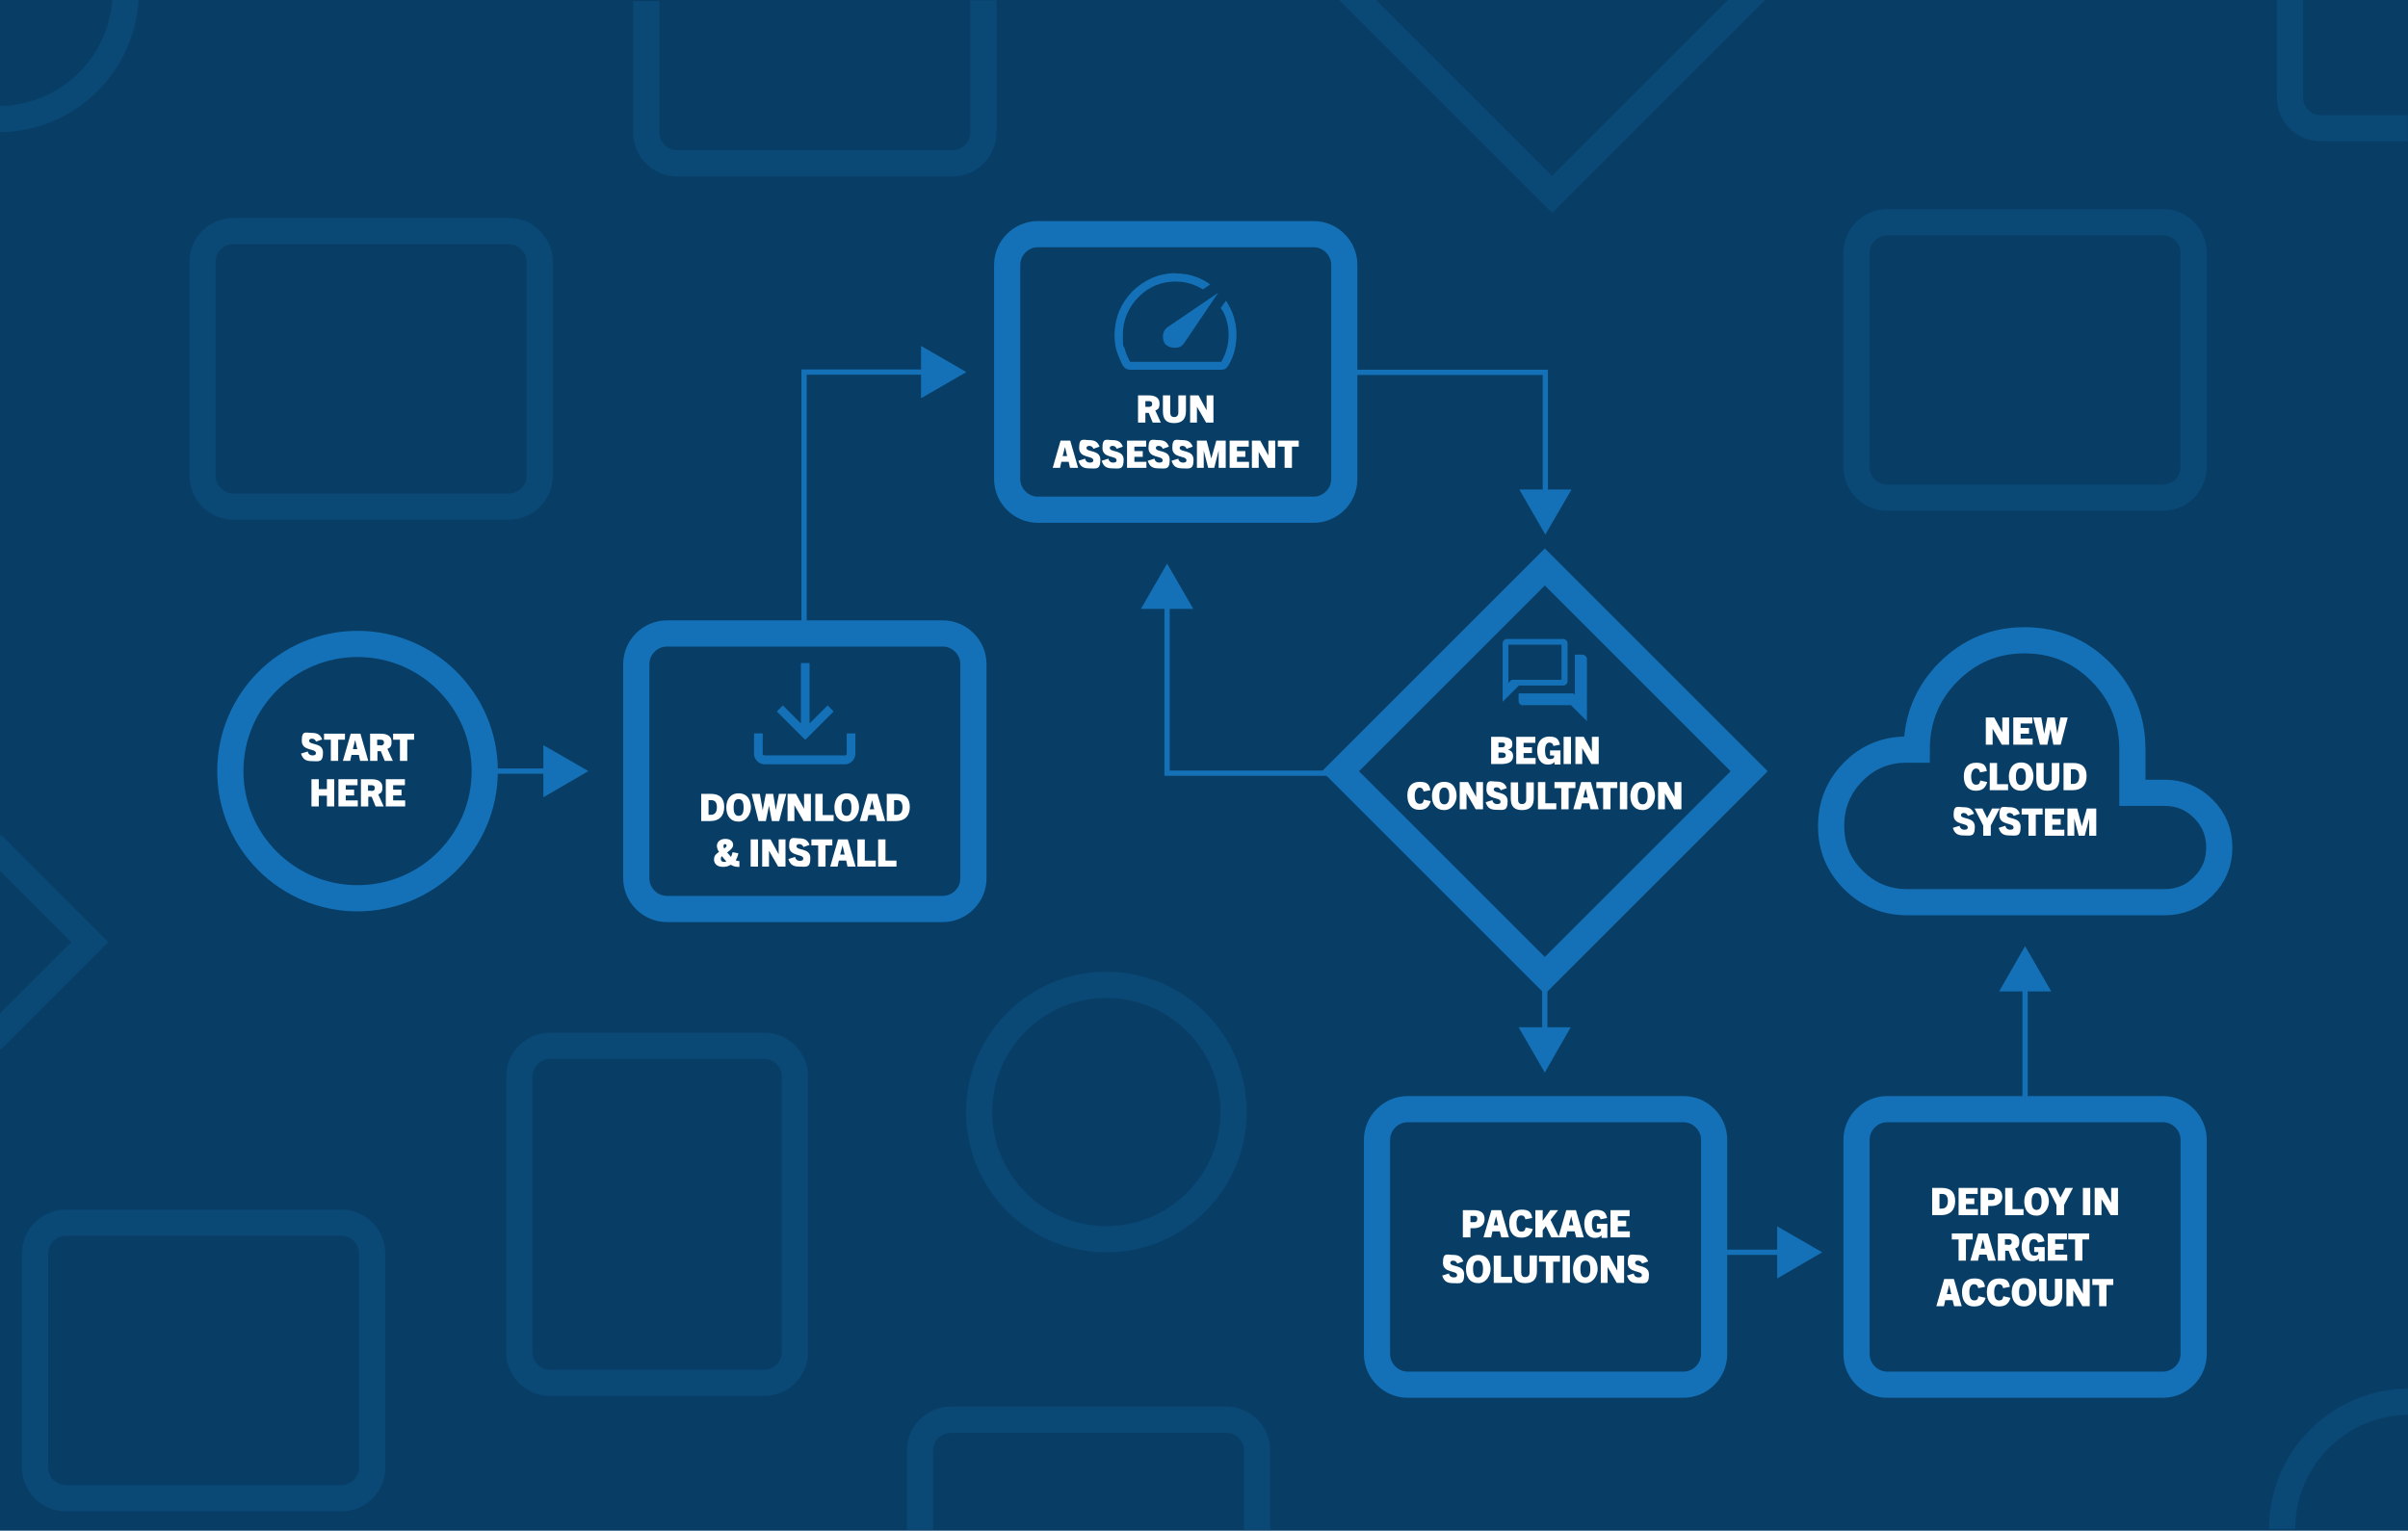 <?xml version="1.0" encoding="UTF-8"?>
<svg xmlns="http://www.w3.org/2000/svg" id="Layer_1" version="1.1" viewBox="0 0 920 585">
  <defs>
    <style>
      .st0, .st1, .st2, .st3, .st4 {
        fill: none;
      }

      .st5 {
        fill: #1571b7;
      }

      .st1 {
        stroke-width: 2px;
      }

      .st1, .st2, .st3, .st4 {
        stroke: #1571b7;
      }

      .st1, .st2, .st4 {
        stroke-miterlimit: 10;
      }

      .st2, .st4 {
        stroke-width: 10px;
      }

      .st3 {
        stroke-miterlimit: 10;
        stroke-width: 10px;
      }

      .st6 {
        fill: #fff;
      }

      .st7 {
        opacity: .5;
      }

      .st4 {
        isolation: isolate;
        opacity: .2;
      }

      .st8 {
        fill: #083e66;
      }
    </style>
  </defs>
  <g id="Layer_3">
    <rect class="st8" x="0" y="0" width="920" height="585"></rect>
  </g>
  <g id="Layer_2">
    <circle class="st4" cx="422.7" cy="425" r="48.6"></circle>
    <path class="st4" d="M48-3.1c0,26.9-21.8,48.6-48.6,48.6"></path>
    <path class="st4" d="M871.9,584.3c0-26.9,21.8-48.6,48.6-48.6"></path>
    <polyline class="st4" points="671.1 -3.8 593 74.3 514.9 -3.8"></polyline>
    <polyline class="st4" points="-3 322.7 34.3 360.1 -3.1 397.5"></polyline>
    <path class="st4" d="M130.4,572.6H25.1c-6.4,0-11.7-5.3-11.7-11.7v-81.9c0-6.4,5.3-11.7,11.7-11.7h105.4c6.4,0,11.7,5.3,11.7,11.7v81.9c0,6.4-5.3,11.7-11.7,11.7h-.1Z"></path>
    <path class="st2" d="M643.2,529.2h-105.4c-6.4,0-11.7-5.3-11.7-11.7v-81.9c0-6.4,5.3-11.7,11.7-11.7h105.4c6.4,0,11.7,5.3,11.7,11.7v81.9c0,6.4-5.3,11.7-11.7,11.7Z"></path>
    <path class="st2" d="M826.4,529.2h-105.4c-6.4,0-11.7-5.3-11.7-11.7v-81.9c0-6.4,5.3-11.7,11.7-11.7h105.4c6.4,0,11.7,5.3,11.7,11.7v81.9c0,6.4-5.3,11.7-11.7,11.7Z"></path>
    <path class="st4" d="M826.4,190.2h-105.4c-6.4,0-11.7-5.3-11.7-11.7v-81.9c0-6.4,5.3-11.7,11.7-11.7h105.4c6.4,0,11.7,5.3,11.7,11.7v81.9c0,6.4-5.3,11.7-11.7,11.7Z"></path>
    <path class="st4" d="M194.5,193.6h-105.4c-6.4,0-11.7-5.3-11.7-11.7v-81.9c0-6.4,5.3-11.7,11.7-11.7h105.4c6.4,0,11.7,5.3,11.7,11.7v81.9c0,6.4-5.3,11.7-11.7,11.7Z"></path>
    <path class="st4" d="M375.7.1v50.6c0,6.4-5.3,11.7-11.7,11.7h-105.4c-6.4,0-11.7-5.3-11.7-11.7V.4"></path>
    <path class="st4" d="M919.9,49h-33.3c-6.4,0-11.7-5.3-11.7-11.7V-.2"></path>
    <path class="st4" d="M198.4,516.8v-105.4c0-6.4,5.3-11.7,11.7-11.7h81.9c6.4,0,11.7,5.3,11.7,11.7v105.4c0,6.4-5.3,11.7-11.7,11.7h-81.9c-6.4,0-11.7-5.3-11.7-11.7h0Z"></path>
    <g class="st7">
      <path class="st0" d="M22.8,539.7"></path>
    </g>
    <g>
      <line class="st1" x1="185.7" y1="294.7" x2="210.5" y2="294.7"></line>
      <polygon class="st5" points="207.6 304.7 224.8 294.7 207.6 284.8 207.6 304.7"></polygon>
    </g>
    <g>
      <line class="st1" x1="590.2" y1="377.1" x2="590.2" y2="395.5"></line>
      <polygon class="st5" points="580.2 392.6 590.2 409.9 600.1 392.6 580.2 392.6"></polygon>
    </g>
    <g>
      <line class="st1" x1="654.4" y1="478.6" x2="681.9" y2="478.6"></line>
      <polygon class="st5" points="679 488.6 696.2 478.6 679 468.7 679 488.6"></polygon>
    </g>
    <g>
      <line class="st1" x1="773.7" y1="421.5" x2="773.7" y2="376"></line>
      <polygon class="st5" points="783.7 378.9 773.7 361.6 763.8 378.9 783.7 378.9"></polygon>
    </g>
    <g>
      <polyline class="st1" points="307.2 240.6 307.2 142.2 354.9 142.2"></polyline>
      <polygon class="st5" points="351.9 152.2 369.2 142.2 351.9 132.2 351.9 152.2"></polygon>
    </g>
    <g>
      <polyline class="st1" points="510.1 142.3 590.4 142.3 590.4 190"></polyline>
      <polygon class="st5" points="580.5 187.1 590.4 204.3 600.4 187.1 580.5 187.1"></polygon>
    </g>
    <g>
      <polyline class="st1" points="511 295.5 445.9 295.5 445.9 229.8"></polyline>
      <polygon class="st5" points="455.9 232.7 445.9 215.4 435.9 232.7 455.9 232.7"></polygon>
    </g>
    <g>
      <circle class="st2" cx="136.6" cy="294.7" r="48.6"></circle>
      <g>
        <path class="st6" d="M126.4,290.8v-8.1h-2.6v-2.3h8v2.3h-2.6v8.1s-2.8,0-2.8,0Z"></path>
        <path class="st6" d="M137.6,290.8l-.5-2.3h-2.8l-.5,2.3h-2.8l3-10.4h3.7l3,10.4h-3.1ZM134.8,286.3h1.7l-.8-3.5h0l-.9,3.5Z"></path>
        <path class="st6" d="M147,290.8l-1.5-3.7h-1.3v3.7h-2.8v-10.4h4c2.8,0,4.2,1.1,4.2,3.1s-.6,2.2-1.6,2.7l2.1,4.6h-3.1,0ZM145.3,284.9c.6,0,1.4-.1,1.4-1.1s-.7-1.1-1.3-1.1h-1.3v2.1h1.2Z"></path>
        <path class="st6" d="M152.8,290.8v-8.1h-2.6v-2.3h8v2.3h-2.6v8.1h-2.8,0Z"></path>
        <path class="st6" d="M124.9,308.2v-4.1h-3.1v4.1h-2.8v-10.4h2.8v3.8h3.1v-3.8h2.8v10.4h-2.8Z"></path>
        <path class="st6" d="M129.3,308.2v-10.4h7.3v2.3h-4.5v1.7h3.2v2.2h-3.2v1.9h4.6v2.3h-7.4Z"></path>
        <path class="st6" d="M143.5,308.2l-1.5-3.7h-1.3v3.7h-2.8v-10.4h4c2.8,0,4.2,1.1,4.2,3.1s-.6,2.2-1.6,2.7l2.1,4.6h-3.1,0ZM141.8,302.3c.6,0,1.4-.1,1.4-1.1s-.7-1.1-1.3-1.1h-1.3v2.1h1.2Z"></path>
        <path class="st6" d="M147.4,308.2v-10.4h7.3v2.3h-4.5v1.7h3.2v2.2h-3.2v1.9h4.6v2.3h-7.4Z"></path>
        <path class="st6" d="M120.8,283.5c-.3-.8-.9-1.2-1.6-1.2s-1.1.3-1.1.8c0,1.8,5.3.5,5.3,4.5s-1.7,3.3-4.2,3.3-3.5-.8-4.2-2.9l2.6-.8c.1.9.8,1.5,1.8,1.5s1.3-.3,1.3-.9c0-1.9-5.4-.6-5.4-4.7s1.6-3,3.8-3,3.3.7,4,2.5l-2.3.8Z"></path>
      </g>
    </g>
    <rect class="st3" x="535" y="239.5" width="110.4" height="110.4" transform="translate(-35.5 503.7) rotate(-45)"></rect>
    <path class="st5" d="M581.8,269.6c-.4,0-.7-.2-1.1-.5-.3-.3-.5-.7-.5-1.1v-3h21l.5.5v-15.3h3c.4,0,.7.2,1.1.5.3.3.5.7.5,1.1v23.8l-6.1-6.1h-18.5,0ZM574.1,268.1v-22.3c0-.4.2-.8.5-1.1s.7-.5,1.1-.5h21.6c.4,0,.8.2,1.1.5s.5.7.5,1.1v14.6c0,.4-.2.8-.5,1.1-.3.3-.7.5-1.1.5h-17l-6.1,6.1h0ZM596.6,259.8v-13.4h-20.3v14.6l1.2-1.2h19.1ZM576.3,259.8v-13.4,13.4Z"></path>
    <g>
      <path class="st6" d="M569.7,292v-10.4h3.8c3,0,4.3.9,4.3,2.6s-.5,1.8-1.6,2.3h0c1.1.4,1.9,1,1.9,2.5,0,2.4-2.2,3-4.6,3h-3.8ZM573.7,285.6c.7,0,1.3-.2,1.3-1s-.6-.8-1.4-.8h-1.1v1.8h1.2ZM573.6,289.7c1.3,0,1.7-.4,1.7-1.1s-.7-1-1.5-1h-1.3v2.1h1.2-.1Z"></path>
      <path class="st6" d="M579.3,292v-10.4h7.3v2.3h-4.5v1.7h3.2v2.2h-3.2v1.9h4.6v2.3h-7.4,0Z"></path>
      <path class="st6" d="M593.9,292v-.8h0c-.7.8-1.5,1-2.6,1-2.6,0-4-2.2-4-5.5s1.8-5.2,4.6-5.2,3.6,1,4.1,3.1l-2.5.5c-.2-1-.8-1.3-1.5-1.3-1.1,0-1.7,1-1.7,3s.5,3.3,1.9,3.3,1.6-.5,1.6-1.3h0c0-.1-1.6-.1-1.6-.1v-1.9h4v5.4h-2.2v-.2Z"></path>
      <path class="st6" d="M597.4,292v-10.4h2.8v10.4h-2.8Z"></path>
      <path class="st6" d="M608,292l-3.5-6.1h0v6.1h-2.6v-10.4h3.2l3.1,5.7h0v-5.7h2.6v10.4h-2.8Z"></path>
      <path class="st6" d="M546.6,306.3c-.8,2.7-2.5,3.2-4.4,3.2-2.8,0-4.5-2-4.5-5.5s1.8-5.2,4.7-5.2,3.7,1,4.1,3.2l-2.6.5c-.2-1.1-.8-1.5-1.6-1.5s-1.8,1-1.8,3,.6,3.2,1.8,3.2,1.4-.4,1.7-1.6l2.7.6h-.1Z"></path>
      <path class="st6" d="M547.1,304.2c0-2.3,1-5.4,4.7-5.4s4.7,3.1,4.7,5.4-1.6,5.4-4.7,5.4-4.7-2.2-4.7-5.4ZM553.7,304.2c0-2-.5-3.2-1.9-3.2s-1.9,1.2-1.9,3.2.5,3.2,1.9,3.2,1.9-1.2,1.9-3.2Z"></path>
      <path class="st6" d="M563.8,309.3l-3.5-6.1h0v6.1h-2.6v-10.4h3.2l3.1,5.7h0v-5.7h2.6v10.4h-2.8Z"></path>
      <path class="st6" d="M583.2,299h2.8v6c0,2.9-1.3,4.6-4.5,4.6s-4.3-1.6-4.3-4.6v-6h2.8v6.6c0,1.1.5,1.7,1.5,1.7s1.6-.6,1.6-1.7v-6.6h.1Z"></path>
      <path class="st6" d="M587.6,309.3v-10.4h2.8v8.1h4.2v2.3h-7Z"></path>
      <path class="st6" d="M596.5,309.3v-8.1h-2.6v-2.3h8v2.3h-2.6v8.1h-2.8Z"></path>
      <path class="st6" d="M607.7,309.3l-.5-2.3h-2.8l-.5,2.3h-2.8l3-10.4h3.7l3,10.4h-3.1ZM604.9,304.8h1.7l-.8-3.5h0l-.9,3.5Z"></path>
      <path class="st6" d="M612.5,309.3v-8.1h-2.6v-2.3h8v2.3h-2.6v8.1h-2.8Z"></path>
      <path class="st6" d="M618.9,309.3v-10.4h2.8v10.4h-2.8Z"></path>
      <path class="st6" d="M622.9,304.2c0-2.3,1-5.4,4.7-5.4s4.7,3.1,4.7,5.4-1.6,5.4-4.7,5.4-4.7-2.2-4.7-5.4ZM629.5,304.2c0-2-.5-3.2-1.9-3.2s-1.9,1.2-1.9,3.2.5,3.2,1.9,3.2,1.9-1.2,1.9-3.2Z"></path>
      <path class="st6" d="M639.6,309.3l-3.5-6.1h0v6.1h-2.6v-10.4h3.2l3.1,5.7h0v-5.7h2.6v10.4h-2.8Z"></path>
      <path class="st6" d="M573.4,302.1c-.3-.8-.9-1.2-1.6-1.2s-1.1.3-1.1.8c0,1.8,5.3.5,5.3,4.5s-1.7,3.3-4.2,3.3-3.5-.8-4.2-2.9l2.6-.8c.1.9.8,1.5,1.8,1.5s1.3-.3,1.3-.9c0-1.9-5.4-.6-5.4-4.7s1.6-3,3.8-3,3.3.7,4,2.5l-2.3.8Z"></path>
    </g>
    <g>
      <path class="st2" d="M501.9,194.8h-105.4c-6.4,0-11.7-5.3-11.7-11.7v-81.9c0-6.4,5.3-11.7,11.7-11.7h105.4c6.4,0,11.7,5.3,11.7,11.7v81.9c0,6.4-5.3,11.7-11.7,11.7h0Z"></path>
      <path class="st5" d="M445.5,131.7c.8.9,2,1.2,3.5,1.2s2.6-.6,3.3-1.6l13.1-19.4-19.4,13.2c-1,.7-1.6,1.8-1.7,3.2,0,1.5.3,2.6,1.1,3.5h.1ZM449.2,104.5c2.3,0,4.6.3,6.8,1,2.2.7,4.3,1.7,6.4,3.2l-2.8,1.9c-1.6-1-3.4-1.8-5.2-2.3-1.8-.5-3.6-.7-5.2-.7-5.6,0-10.4,2-14.3,6s-5.9,8.8-5.9,14.4.2,3.6.7,5.3c.5,1.8,1.2,3.4,2.1,5h34.8c.9-1.5,1.6-3.2,2.1-5s.7-3.7.7-5.5-.2-3.3-.7-5.1c-.4-1.8-1.2-3.5-2.3-5l2-2.8c1.4,2.2,2.4,4.3,3,6.3.6,2.1,1,4.2,1,6.3s-.2,4.4-.7,6.4-1.3,3.9-2.4,5.8c-.4.6-.8,1-1.2,1.3-.5.2-1,.3-1.7.3h-34.5c-.6,0-1.1-.1-1.7-.4-.5-.3-.9-.7-1.2-1.2-.9-1.7-1.7-3.5-2.3-5.4-.6-1.9-.9-4-.9-6.3s.6-6.2,1.8-9.1c1.2-2.8,2.9-5.3,5-7.5,2.1-2.1,4.6-3.8,7.4-5.1,2.8-1.2,5.9-1.9,9.1-1.9h.1Z"></path>
      <g>
        <path class="st6" d="M440.4,161.5l-1.5-3.7h-1.3v3.7h-2.8v-10.4h4c2.8,0,4.2,1.1,4.2,3.1s-.6,2.2-1.6,2.7l2.1,4.6h-3.1ZM438.8,155.5c.6,0,1.4-.1,1.4-1.1s-.7-1.1-1.3-1.1h-1.3v2.2h1.2Z"></path>
        <path class="st6" d="M450.3,151.1h2.8v6c0,2.9-1.3,4.6-4.5,4.6s-4.3-1.6-4.3-4.6v-6h2.8v6.6c0,1.1.5,1.7,1.5,1.7s1.6-.6,1.6-1.7v-6.6h.1Z"></path>
        <path class="st6" d="M460.8,161.5l-3.5-6.1h0v6.1h-2.6v-10.4h3.2l3.1,5.7h0v-5.7h2.6v10.4h-2.8Z"></path>
        <path class="st6" d="M408.8,178.8l-.5-2.3h-2.8l-.5,2.3h-2.8l3-10.4h3.7l3,10.4h-3.1ZM406,174.3h1.7l-.8-3.5h0l-.9,3.5h0Z"></path>
        <path class="st6" d="M430.6,178.8v-10.4h7.3v2.3h-4.5v1.7h3.2v2.2h-3.2v1.9h4.6v2.3h-7.4Z"></path>
        <path class="st6" d="M465.6,178.8v-6.6h0l-1.7,6.6h-2.3l-1.7-6.6h0v6.6h-2.6v-10.4h3.7l1.8,6.8h0l1.9-6.8h3.6v10.4h-2.7Z"></path>
        <path class="st6" d="M469.8,178.8v-10.4h7.3v2.3h-4.5v1.7h3.2v2.2h-3.2v1.9h4.6v2.3h-7.4Z"></path>
        <path class="st6" d="M484.4,178.8l-3.5-6.1h0v6.1h-2.6v-10.4h3.2l3.1,5.7h0v-5.7h2.6v10.4h-2.8Z"></path>
        <path class="st6" d="M490.8,178.8v-8.1h-2.6v-2.3h8v2.3h-2.6v8.1h-2.8Z"></path>
        <path class="st6" d="M417.8,171.6c-.3-.8-.9-1.2-1.6-1.2s-1.1.3-1.1.8c0,1.8,5.3.5,5.3,4.5s-1.7,3.3-4.2,3.3-3.5-.8-4.2-2.9l2.6-.8c.1.9.8,1.5,1.8,1.5s1.3-.3,1.3-.9c0-1.9-5.4-.6-5.4-4.7s1.6-3,3.8-3,3.3.7,4,2.5l-2.3.8Z"></path>
        <path class="st6" d="M426.7,171.6c-.3-.8-.9-1.2-1.6-1.2s-1.1.3-1.1.8c0,1.8,5.3.5,5.3,4.5s-1.7,3.3-4.2,3.3-3.5-.8-4.2-2.9l2.6-.8c.1.9.8,1.5,1.8,1.5s1.3-.3,1.3-.9c0-1.9-5.4-.6-5.4-4.7s1.6-3,3.8-3,3.3.7,4,2.5l-2.3.8Z"></path>
        <path class="st6" d="M444.3,171.6c-.3-.8-.9-1.2-1.6-1.2s-1.1.3-1.1.8c0,1.8,5.3.5,5.3,4.5s-1.7,3.3-4.2,3.3-3.5-.8-4.2-2.9l2.6-.8c.1.9.8,1.5,1.8,1.5s1.3-.3,1.3-.9c0-1.9-5.4-.6-5.4-4.7s1.6-3,3.8-3,3.3.7,4,2.5l-2.3.8Z"></path>
        <path class="st6" d="M453.4,171.6c-.3-.8-.9-1.2-1.6-1.2s-1.1.3-1.1.8c0,1.8,5.3.5,5.3,4.5s-1.7,3.3-4.2,3.3-3.5-.8-4.2-2.9l2.6-.8c.1.9.8,1.5,1.8,1.5s1.3-.3,1.3-.9c0-1.9-5.4-.6-5.4-4.7s1.6-3,3.8-3,3.3.7,4,2.5l-2.3.8Z"></path>
      </g>
    </g>
    <g>
      <path class="st2" d="M728.7,344.8h98.3c5.8,0,10.8-2,14.8-6.1,4.1-4.1,6.1-9,6.1-14.8s-2-10.7-6.1-14.8c-4.1-4.1-9-6.1-14.8-6.1h-12.3v-16.5c0-11.6-4-21.5-12-29.6s-17.7-12.2-29.2-12.2-21.1,4.1-29.2,12.2c-8,8.1-12,18-12,29.6h-3.9c-8,0-14.8,2.8-20.4,8.5-5.6,5.7-8.4,12.6-8.4,20.7s2.8,14.9,8.5,20.6,12.6,8.5,20.6,8.5h0Z"></path>
      <g>
        <path class="st6" d="M764.8,284.6l-3.5-6.1h0v6.1h-2.6v-10.4h3.2l3.1,5.7h0v-5.7h2.6v10.4h-2.8Z"></path>
        <path class="st6" d="M769.2,284.6v-10.4h7.3v2.3h-4.5v1.7h3.2v2.2h-3.2v1.9h4.6v2.3h-7.4,0Z"></path>
        <path class="st6" d="M784.5,284.6l-1.1-5.9h0l-1.2,5.9h-2.8l-2.6-10.4h3.1l1.1,6.3h0l1.2-6.3h2.8l1,6.2h0l1.2-6.2h2.8l-2.7,10.4h-2.8Z"></path>
        <path class="st6" d="M759.2,299c-.8,2.7-2.5,3.2-4.4,3.2-2.8,0-4.5-2-4.5-5.5s1.8-5.2,4.7-5.2,3.7,1,4.1,3.2l-2.6.5c-.2-1.1-.8-1.5-1.6-1.5s-1.8,1-1.8,3,.6,3.2,1.8,3.2,1.4-.4,1.7-1.6l2.7.6h-.1Z"></path>
        <path class="st6" d="M760.2,302v-10.4h2.8v8.1h4.2v2.3h-7Z"></path>
        <path class="st6" d="M767.5,296.8c0-2.3,1-5.4,4.7-5.4s4.7,3.1,4.7,5.4-1.6,5.4-4.7,5.4-4.7-2.2-4.7-5.4ZM774,296.8c0-2-.5-3.2-1.9-3.2s-1.9,1.2-1.9,3.2.5,3.2,1.9,3.2,1.9-1.2,1.9-3.2Z"></path>
        <path class="st6" d="M784,291.6h2.8v6c0,2.9-1.3,4.6-4.5,4.6s-4.3-1.6-4.3-4.6v-6h2.8v6.6c0,1.1.5,1.7,1.5,1.7s1.6-.6,1.6-1.7v-6.6h.1Z"></path>
        <path class="st6" d="M788.4,302v-10.4h3.7c3.3,0,5.1,1.6,5.1,5s-1.9,5.4-5.3,5.4h-3.6,0ZM792.1,299.6c1.6,0,2.3-1.1,2.3-2.9s-.7-2.7-2.2-2.7h-1v5.6h.9Z"></path>
        <path class="st6" d="M757.7,319.4v-3.9l-3.3-6.5h3l1.8,3.7h0l1.9-3.7h2.9l-3.4,6.5v3.9h-2.9Z"></path>
        <path class="st6" d="M775,319.4v-8.1h-2.6v-2.3h8v2.3h-2.6v8.1h-2.8Z"></path>
        <path class="st6" d="M781.3,319.4v-10.4h7.3v2.3h-4.5v1.7h3.2v2.2h-3.2v1.9h4.6v2.3h-7.4,0Z"></path>
        <path class="st6" d="M798.2,319.4v-6.6h0l-1.7,6.6h-2.3l-1.7-6.6h0v6.6h-2.6v-10.4h3.7l1.8,6.8h0l1.9-6.8h3.6v10.4h-2.7Z"></path>
        <path class="st6" d="M751.9,311.9c-.3-.8-.9-1.2-1.6-1.2s-1.1.3-1.1.8c0,1.8,5.3.5,5.3,4.5s-1.7,3.3-4.2,3.3-3.5-.8-4.2-2.9l2.6-.8c.1.9.8,1.5,1.8,1.5s1.3-.3,1.3-.9c0-1.9-5.4-.6-5.4-4.7s1.6-3,3.8-3,3.3.7,4,2.5l-2.3.8Z"></path>
        <path class="st6" d="M769.4,311.9c-.3-.8-.9-1.2-1.6-1.2s-1.1.3-1.1.8c0,1.8,5.3.5,5.3,4.5s-1.7,3.3-4.2,3.3-3.5-.8-4.2-2.9l2.6-.8c.1.9.8,1.5,1.8,1.5s1.3-.3,1.3-.9c0-1.9-5.4-.6-5.4-4.7s1.6-3,3.8-3,3.3.7,4,2.5l-2.3.8Z"></path>
      </g>
    </g>
    <g>
      <path class="st2" d="M360.2,347.4h-105.4c-6.4,0-11.7-5.3-11.7-11.7v-81.9c0-6.4,5.3-11.7,11.7-11.7h105.4c6.4,0,11.7,5.3,11.7,11.7v81.9c0,6.4-5.3,11.7-11.7,11.7Z"></path>
      <path class="st5" d="M307.6,282.7l-10.8-10.8,2.3-2.3,6.9,6.9v-23.1h3.3v23.1l6.9-6.9,2.3,2.3-10.8,10.8h0ZM292.2,292.1c-1.1,0-2.1-.4-2.9-1.2-.8-.8-1.2-1.7-1.2-2.9v-7.7h3.3v7.7c0,.2,0,.4.2.5.2.2.3.2.5.2h30.7c.2,0,.4,0,.5-.2.2-.2.2-.3.2-.5v-7.7h3.3v7.7c0,1.1-.4,2.1-1.2,2.9-.8.8-1.7,1.2-2.9,1.2h-30.7.2Z"></path>
      <g>
        <path class="st6" d="M267.9,313.8v-10.4h3.7c3.3,0,5.1,1.6,5.1,5s-1.9,5.4-5.3,5.4h-3.6,0ZM271.6,311.4c1.6,0,2.3-1.1,2.3-2.9s-.7-2.7-2.2-2.7h-1v5.6h.9Z"></path>
        <path class="st6" d="M277.5,308.6c0-2.3,1-5.4,4.7-5.4s4.7,3.1,4.7,5.4-1.6,5.4-4.7,5.4-4.7-2.2-4.7-5.4ZM284.1,308.6c0-2-.5-3.2-1.9-3.2s-1.9,1.2-1.9,3.2.5,3.2,1.9,3.2,1.9-1.2,1.9-3.2Z"></path>
        <path class="st6" d="M294.9,313.8l-1.1-5.9h0l-1.2,5.9h-2.8l-2.6-10.4h3.1l1.1,6.3h0l1.2-6.3h2.8l1,6.2h0l1.2-6.2h2.8l-2.7,10.4h-2.8Z"></path>
        <path class="st6" d="M307,313.8l-3.5-6.1h0v6.1h-2.6v-10.4h3.2l3.1,5.7h0v-5.7h2.6v10.4h-2.8Z"></path>
        <path class="st6" d="M311.5,313.8v-10.4h2.8v8.1h4.2v2.3h-7Z"></path>
        <path class="st6" d="M318.8,308.6c0-2.3,1-5.4,4.7-5.4s4.7,3.1,4.7,5.4-1.6,5.4-4.7,5.4-4.7-2.2-4.7-5.4ZM325.3,308.6c0-2-.5-3.2-1.9-3.2s-1.9,1.2-1.9,3.2.5,3.2,1.9,3.2,1.9-1.2,1.9-3.2Z"></path>
        <path class="st6" d="M335.1,313.8l-.5-2.3h-2.8l-.5,2.3h-2.8l3-10.4h3.7l3,10.4h-3.1ZM332.3,309.3h1.7l-.8-3.5h0l-.9,3.5h0Z"></path>
        <path class="st6" d="M338.8,313.8v-10.4h3.7c3.3,0,5.1,1.6,5.1,5s-1.9,5.4-5.3,5.4h-3.6,0ZM342.5,311.4c1.6,0,2.3-1.1,2.3-2.9s-.7-2.7-2.2-2.7h-1v5.6h.9Z"></path>
        <path class="st6" d="M282.4,331.3c-.9,0-1.9,0-3.2-.8-.9.6-2,.8-3,.8-2.2,0-3.4-1.2-3.4-2.8s.9-2.2,1.9-2.9c-.5-.8-.8-1.6-.8-2.3,0-1.4,1.1-2.7,3.2-2.7s3,1.1,3,2.3-1.2,2.1-2.3,2.9l.9,1c.2.3.4.5.6.7.2-.5.4-1,.6-1.8l2.2.4c-.2,1.1-.6,2-1,2.7.5.2.9.3,1.4.3v2.2h-.1ZM277.5,329.2c-.2-.3-.5-.5-.8-.9l-.9-1.1c-.3.3-.4.7-.4,1.1,0,.8.6,1.1,1.2,1.1s.6,0,.9-.2h0ZM276.7,324.3c.5-.4.9-.7.9-1.1s-.3-.6-.6-.6-.6.3-.6.7.1.7.3,1h0Z"></path>
        <path class="st6" d="M286.8,331.2v-10.4h2.8v10.4h-2.8Z"></path>
        <path class="st6" d="M297.3,331.2l-3.5-6.1h0v6.1h-2.6v-10.4h3.2l3.1,5.7h0v-5.7h2.6v10.4h-2.8Z"></path>
        <path class="st6" d="M312.6,331.2v-8.1h-2.6v-2.3h8v2.3h-2.6v8.1h-2.8Z"></path>
        <path class="st6" d="M323.8,331.2l-.5-2.3h-2.8l-.5,2.3h-2.8l3-10.4h3.7l3,10.4h-3.1ZM321,326.6h1.7l-.8-3.5h0l-.9,3.5h0Z"></path>
        <path class="st6" d="M327.6,331.2v-10.4h2.8v8.1h4.2v2.3h-7Z"></path>
        <path class="st6" d="M335.5,331.2v-10.4h2.8v8.1h4.2v2.3h-7Z"></path>
        <path class="st6" d="M307,323.8c-.3-.8-.9-1.2-1.6-1.2s-1.1.3-1.1.8c0,1.8,5.3.5,5.3,4.5s-1.7,3.3-4.2,3.3-3.5-.8-4.2-2.9l2.6-.8c.1.9.8,1.5,1.8,1.5s1.3-.3,1.3-.9c0-1.9-5.4-.6-5.4-4.7s1.6-3,3.8-3,3.3.7,4,2.5l-2.3.8Z"></path>
      </g>
    </g>
    <path class="st4" d="M480.3,584.7v-30.4c0-6.4-5.3-11.7-11.7-11.7h-105.4c-6.4,0-11.7,5.3-11.7,11.7v30.4"></path>
    <g>
      <path class="st6" d="M558.9,472.9v-10.4h4.1c2.8,0,4.2,1.1,4.2,3.4s-1.7,3.5-4.1,3.5h-1.3v3.5h-2.8ZM563.2,467.1c.7,0,1.2-.3,1.2-1.3s-.5-1.1-1.2-1.1h-1.4v2.4h1.4Z"></path>
      <path class="st6" d="M573.6,472.9l-.6-2.3h-2.8l-.5,2.3h-2.9l3-10.4h3.7l3,10.4h-2.9ZM570.7,468.3h1.7l-.8-3.5h0l-.9,3.5Z"></path>
      <path class="st6" d="M585.6,469.8c-.8,2.7-2.5,3.2-4.5,3.2-2.8,0-4.5-2-4.5-5.5s1.8-5.2,4.7-5.2,3.7,1,4.1,3.2l-2.6.5c-.2-1.1-.8-1.5-1.6-1.5-1.1,0-1.8,1-1.8,3s.6,3.2,1.8,3.2,1.4-.4,1.7-1.6l2.7.6Z"></path>
      <path class="st6" d="M592.7,472.9l-2.1-4.3-1.2,1.6v2.7h-2.8v-10.4h2.8v4.1h0l2.9-4.1h3l-2.9,3.7,3.3,6.7h-3.1Z"></path>
      <path class="st6" d="M602.2,472.9l-.6-2.3h-2.8l-.5,2.3h-2.9l3-10.4h3.7l3,10.4h-2.9ZM599.4,468.3h1.7l-.8-3.5h0l-.9,3.5Z"></path>
      <path class="st6" d="M611.9,472.9v-.8h0c-.7.8-1.6,1-2.6,1-2.6,0-4-2.2-4-5.5s1.8-5.2,4.6-5.2,3.6,1,4.1,3.1l-2.5.5c-.2-1-.8-1.3-1.6-1.3-1.1,0-1.7,1-1.7,3s.5,3.3,1.9,3.3,1.6-.5,1.6-1.3h0c0-.1-1.6-.1-1.6-.1v-1.9h4v5.4h-2.2Z"></path>
      <path class="st6" d="M615.3,472.9v-10.4h7.3v2.3h-4.5v1.7h3.2v2.2h-3.2v1.9h4.6v2.3h-7.4Z"></path>
      <path class="st6" d="M556.8,483c-.3-.8-.9-1.2-1.6-1.2s-1.1.3-1.1.8c0,1.8,5.3.5,5.3,4.5s-1.7,3.3-4.2,3.3-3.5-.8-4.2-2.9l2.6-.8c.1.9.8,1.5,1.8,1.5s1.3-.3,1.3-.9c0-1.9-5.4-.6-5.4-4.7s1.6-3,3.8-3,3.3.7,4,2.5l-2.3.8Z"></path>
      <path class="st6" d="M560.1,485c0-2.3,1-5.4,4.7-5.4s4.7,3.1,4.7,5.4-1.6,5.4-4.7,5.4-4.7-2.2-4.7-5.4ZM566.6,485c0-2-.5-3.2-1.9-3.2s-1.9,1.2-1.9,3.2.5,3.2,1.9,3.2,1.9-1.2,1.9-3.2Z"></path>
      <path class="st6" d="M570.7,490.3v-10.4h2.8v8.1h4.2v2.3h-7Z"></path>
      <path class="st6" d="M584.4,479.8h2.8v6c0,2.9-1.3,4.6-4.5,4.6s-4.3-1.7-4.3-4.6v-6h2.8v6.6c0,1.1.5,1.7,1.5,1.7s1.7-.6,1.7-1.7v-6.6Z"></path>
      <path class="st6" d="M590.6,490.3v-8.1h-2.6v-2.3h8v2.3h-2.6v8.1h-2.8Z"></path>
      <path class="st6" d="M597,490.3v-10.4h2.8v10.4h-2.8Z"></path>
      <path class="st6" d="M601,485c0-2.3,1-5.4,4.7-5.4s4.7,3.1,4.7,5.4-1.6,5.4-4.7,5.4-4.7-2.2-4.7-5.4ZM607.6,485c0-2-.5-3.2-1.9-3.2s-1.9,1.2-1.9,3.2.5,3.2,1.9,3.2,1.9-1.2,1.9-3.2Z"></path>
      <path class="st6" d="M617.7,490.3l-3.5-6.1h0v6.1h-2.6v-10.4h3.2l3.1,5.7h0v-5.7h2.6v10.4h-2.8Z"></path>
      <path class="st6" d="M627.4,483c-.3-.8-.9-1.2-1.6-1.2s-1.1.3-1.1.8c0,1.8,5.3.5,5.3,4.5s-1.7,3.3-4.2,3.3-3.5-.8-4.2-2.9l2.6-.8c.1.9.8,1.5,1.8,1.5s1.3-.3,1.3-.9c0-1.9-5.4-.6-5.4-4.7s1.6-3,3.8-3,3.3.7,4,2.5l-2.3.8Z"></path>
    </g>
    <g>
      <path class="st6" d="M738.2,464.4v-10.4h3.7c3.3,0,5.1,1.6,5.1,5s-1.9,5.4-5.3,5.4h-3.6ZM741.9,461.9c1.6,0,2.3-1.1,2.3-2.9s-.7-2.7-2.2-2.7h-1v5.6h.9Z"></path>
      <path class="st6" d="M748.3,464.4v-10.4h7.3v2.3h-4.5v1.7h3.2v2.2h-3.2v1.9h4.6v2.3h-7.4Z"></path>
      <path class="st6" d="M756.7,464.4v-10.4h4.1c2.8,0,4.2,1.1,4.2,3.4s-1.7,3.5-4.1,3.5h-1.3v3.5h-2.8ZM761,458.6c.7,0,1.2-.3,1.2-1.3s-.5-1.1-1.2-1.1h-1.4v2.4h1.4Z"></path>
      <path class="st6" d="M766.1,464.4v-10.4h2.8v8.1h4.2v2.3h-7Z"></path>
      <path class="st6" d="M773.4,459.2c0-2.3,1-5.4,4.7-5.4s4.7,3.1,4.7,5.4-1.6,5.4-4.7,5.4-4.7-2.2-4.7-5.4ZM780,459.2c0-2-.5-3.2-1.9-3.2s-1.9,1.2-1.9,3.2.5,3.2,1.9,3.2,1.9-1.2,1.9-3.2Z"></path>
      <path class="st6" d="M785.7,464.4v-3.9l-3.3-6.5h3l1.8,3.7h0l1.9-3.7h2.9l-3.4,6.5v3.9h-2.8Z"></path>
      <path class="st6" d="M795.8,464.4v-10.4h2.8v10.4h-2.8Z"></path>
      <path class="st6" d="M806.4,464.4l-3.5-6.1h0v6.1h-2.6v-10.4h3.2l3.1,5.7h0v-5.7h2.6v10.4h-2.8Z"></path>
      <path class="st6" d="M748.3,481.8v-8.1h-2.6v-2.3h8v2.3h-2.6v8.1h-2.8Z"></path>
      <path class="st6" d="M759.6,481.8l-.6-2.3h-2.8l-.5,2.3h-2.9l3-10.4h3.7l3,10.4h-2.9ZM756.7,477.2h1.7l-.8-3.5h0l-.9,3.5Z"></path>
      <path class="st6" d="M768.9,481.8l-1.5-3.8h-1.3v3.8h-2.8v-10.4h4c2.8,0,4.2,1.1,4.2,3.1s-.6,2.2-1.6,2.7l2.1,4.6h-3.1ZM767.2,475.8c.6,0,1.4-.1,1.4-1.1s-.7-1.1-1.3-1.1h-1.3v2.1h1.1Z"></path>
      <path class="st6" d="M779,481.8v-.8h0c-.7.8-1.6,1-2.6,1-2.6,0-4-2.2-4-5.5s1.8-5.2,4.6-5.2,3.6,1,4.1,3.1l-2.5.5c-.2-1-.8-1.3-1.6-1.3-1.1,0-1.7,1-1.7,3s.5,3.3,1.9,3.3,1.6-.5,1.6-1.3h0c0-.1-1.6-.1-1.6-.1v-1.9h4v5.4h-2.2Z"></path>
      <path class="st6" d="M782.4,481.8v-10.4h7.3v2.3h-4.5v1.7h3.2v2.2h-3.2v1.9h4.6v2.3h-7.4Z"></path>
      <path class="st6" d="M792.8,481.8v-8.1h-2.6v-2.3h8v2.3h-2.6v8.1h-2.8Z"></path>
      <path class="st6" d="M746.6,499.2l-.6-2.3h-2.8l-.5,2.3h-2.9l3-10.4h3.7l3,10.4h-2.9ZM743.8,494.6h1.7l-.8-3.5h0l-.9,3.5Z"></path>
      <path class="st6" d="M758.6,496.1c-.8,2.7-2.5,3.2-4.5,3.2-2.8,0-4.5-2-4.5-5.5s1.8-5.2,4.7-5.2,3.7,1,4.1,3.2l-2.6.5c-.2-1.1-.8-1.5-1.6-1.5-1.1,0-1.8,1-1.8,3s.6,3.2,1.8,3.2,1.4-.4,1.7-1.6l2.7.6Z"></path>
      <path class="st6" d="M768.1,496.1c-.8,2.7-2.5,3.2-4.5,3.2-2.8,0-4.5-2-4.5-5.5s1.8-5.2,4.7-5.2,3.7,1,4.1,3.2l-2.6.5c-.2-1.1-.8-1.5-1.6-1.5-1.1,0-1.8,1-1.8,3s.6,3.2,1.8,3.2,1.4-.4,1.7-1.6l2.7.6Z"></path>
      <path class="st6" d="M768.6,493.9c0-2.3,1-5.4,4.7-5.4s4.7,3.1,4.7,5.4-1.6,5.4-4.7,5.4-4.7-2.2-4.7-5.4ZM775.2,493.9c0-2-.5-3.2-1.9-3.2s-1.9,1.2-1.9,3.2.5,3.2,1.9,3.2,1.9-1.2,1.9-3.2Z"></path>
      <path class="st6" d="M785.1,488.7h2.8v6c0,2.9-1.3,4.6-4.5,4.6s-4.3-1.7-4.3-4.6v-6h2.8v6.6c0,1.1.5,1.7,1.5,1.7s1.7-.6,1.7-1.7v-6.6Z"></path>
      <path class="st6" d="M795.6,499.2l-3.5-6.1h0v6.1h-2.6v-10.4h3.2l3.1,5.7h0v-5.7h2.6v10.4h-2.8Z"></path>
      <path class="st6" d="M802,499.2v-8.1h-2.6v-2.3h8v2.3h-2.6v8.1h-2.8Z"></path>
    </g>
  </g>
</svg>
